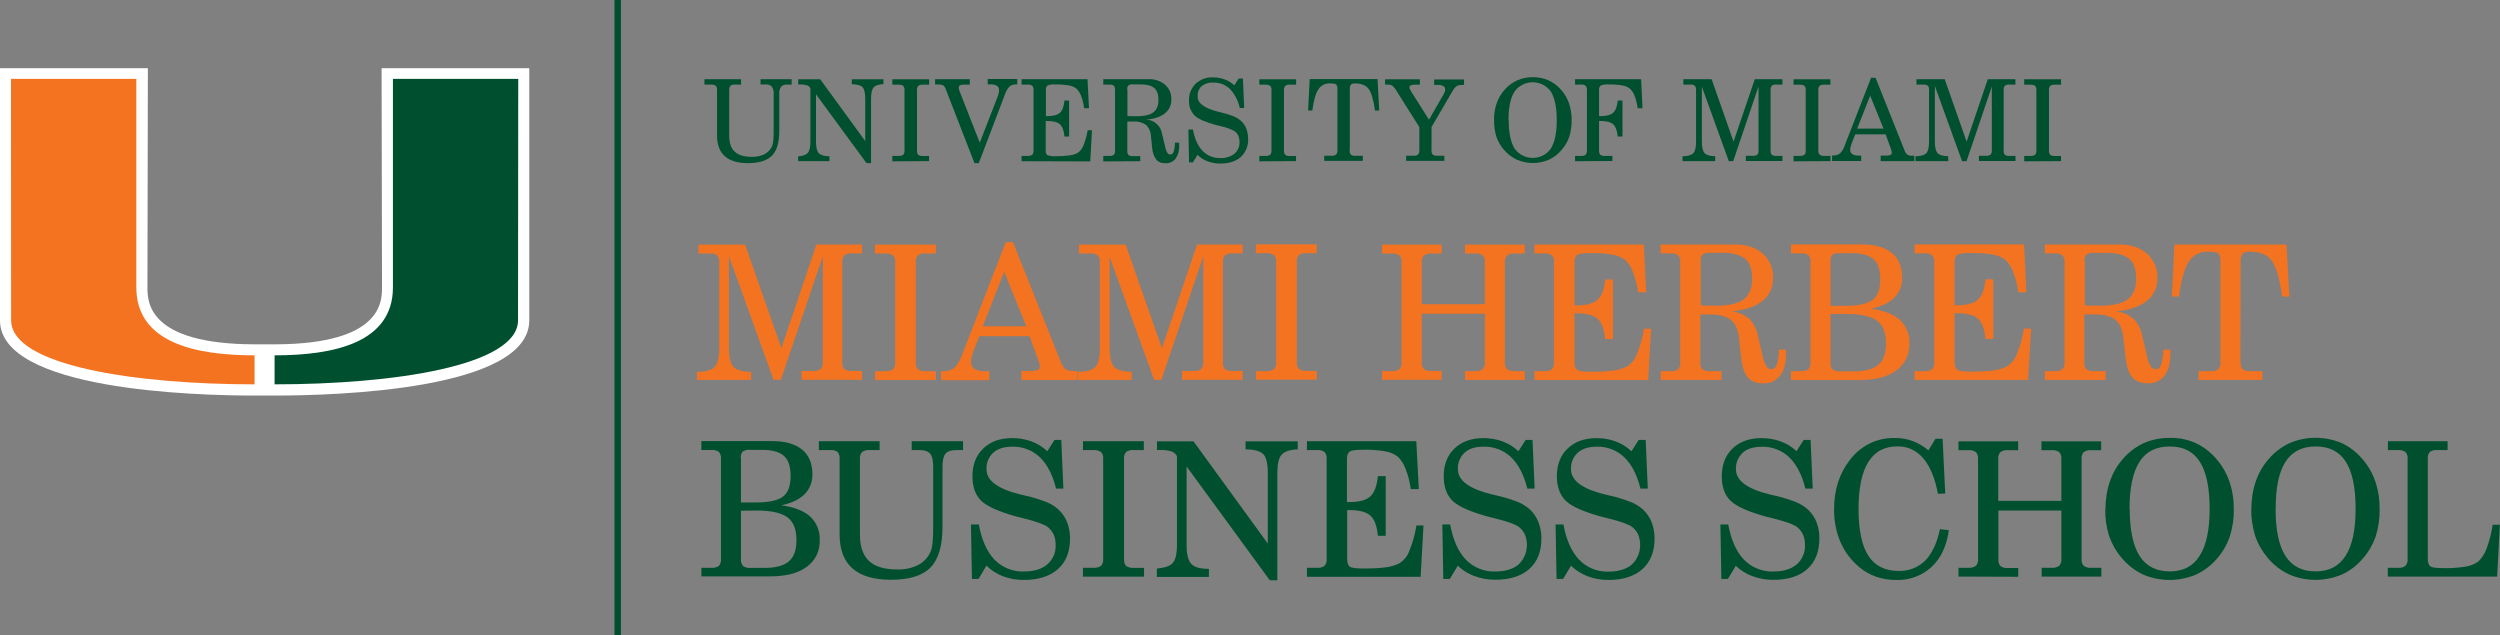 <?xml version="1.0" encoding="UTF-8"?>
<svg id="Capa_1" data-name="Capa 1" xmlns="http://www.w3.org/2000/svg" viewBox="0 0 236.18 60">
  <rect x="0" y="0" width="236.18" height="60" fill="#808080" stroke="none"/>
  <defs>
    <style>
      .cls-1 {
        fill: #fff;
      }

      .cls-2 {
        fill: #f37321;
      }

      .cls-3 {
        fill: #00502f;
      }
    </style>
  </defs>
  <path class="cls-2" d="m68.86,24.23v8.63c0,.89.15,1.49.44,1.8.29.31.85.46,1.66.47v.76h-5.12v-.76c.82,0,1.38-.16,1.67-.46.29-.3.44-.9.44-1.8v-8.08c.01-.12,0-.24-.03-.35-.03-.11-.09-.22-.16-.31-.22-.14-.48-.21-.74-.18h-1.04v-.84h4.41l3.43,9.78,3.31-9.79h4.31v.84h-.94c-.26-.03-.52.03-.74.17-.15.19-.22.43-.19.67v9.41c-.03.24.04.49.19.68.22.14.48.21.74.18h.94v.83h-5.72v-.83h1.06c.26.03.53-.03.75-.18.08-.09.13-.2.17-.32.03-.12.04-.24.03-.36v-9.97l-3.96,11.66h-.69l-4.21-11.66Z"/>
  <path class="cls-2" d="m82.67,35.89v-.83h.95c.27.03.53-.04.76-.18.08-.1.13-.2.16-.32.03-.12.04-.24.03-.36v-9.41c.01-.12,0-.24-.03-.35-.03-.11-.09-.22-.17-.31-.23-.14-.49-.21-.76-.18h-.95v-.84h5.75v.84h-.95c-.26-.03-.52.03-.74.17-.08.09-.14.2-.17.32-.03.12-.04.24-.03.36v9.41c-.01.12,0,.24.03.36s.09.23.17.32c.22.14.48.2.74.18h.95v.83h-5.74Z"/>
  <path class="cls-2" d="m95.01,22.88h.69l4.5,11.28c.09.28.25.53.46.72.23.13.49.19.75.17h.35v.85h-5.27v-.85h.67c.29.02.59-.01.87-.1.07-.03.12-.09.16-.15.04-.07.05-.14.04-.21,0-.09-.02-.18-.04-.26-.04-.12-.08-.24-.12-.36l-.81-2.21h-4.74l-.54,1.37c-.07.19-.13.39-.18.59-.04.16-.07.32-.07.48,0,.13.02.26.08.37.06.11.14.21.25.28.29.17.63.24.96.22h.44v.85h-4.57v-.85h.15c.39.03.77-.08,1.09-.3.25-.2.49-.6.74-1.19l4.14-10.69Zm1.94,7.93l-2.08-5.13-2.02,5.14h4.1Z"/>
  <path class="cls-2" d="m104.83,24.23v8.63c0,.89.14,1.49.43,1.8.29.3.84.46,1.66.47v.76h-5.12v-.76c.82,0,1.38-.16,1.67-.46s.44-.9.44-1.8v-8.08c.01-.12,0-.24-.03-.35-.03-.11-.09-.22-.17-.31-.22-.14-.48-.21-.74-.18h-1.04v-.84h4.41l3.43,9.78,3.32-9.79h4.31v.84h-.94c-.26-.03-.52.03-.74.17-.15.19-.21.43-.19.67v9.41c-.03.24.04.49.19.68.22.14.48.21.74.18h.94v.83h-5.73v-.83h1.06c.26.03.53-.03.75-.18.08-.09.13-.2.17-.32.03-.12.04-.24.03-.36v-9.97l-3.96,11.66h-.69l-4.22-11.66Z"/>
  <path class="cls-2" d="m118.65,35.89v-.83h.95c.27.03.53-.04.76-.18.08-.09.13-.2.17-.32.03-.12.04-.24.03-.36v-9.42c.01-.12,0-.24-.03-.36-.03-.12-.09-.22-.17-.32-.23-.14-.49-.21-.76-.18h-.96v-.84h5.75v.84h-.94c-.26-.03-.52.03-.74.17-.08.09-.14.2-.17.32-.03.12-.04.24-.03.36v9.41c-.01.12,0,.24.03.36.03.12.09.23.17.32.22.14.48.2.74.18h.95v.83h-5.75Z"/>
  <path class="cls-2" d="m130.56,35.89v-.83h.91c.26.03.52-.04.74-.19.08-.09.13-.2.17-.31.03-.11.05-.24.03-.35v-9.42c.01-.12,0-.24-.03-.35-.03-.11-.09-.22-.17-.31-.22-.15-.48-.21-.74-.18h-.91v-.84h5.64v.84h-.94c-.26-.03-.52.03-.74.18-.08.09-.13.2-.17.31-.03.11-.05.24-.03.35v3.95h5.96v-3.95c.01-.12,0-.24-.03-.35-.03-.11-.09-.22-.17-.31-.22-.15-.48-.21-.74-.18h-.94v-.84h5.64v.84h-.93c-.26-.03-.52.04-.74.18-.08.09-.13.2-.17.31-.03.11-.05.23-.03.35v9.41c-.01.12,0,.24.03.36.03.12.09.22.17.31.22.15.48.21.74.19h.93v.83h-5.64v-.83h.94c.26.03.52-.04.74-.19.08-.09.13-.2.17-.31.03-.12.05-.24.03-.36v-4.56h-5.96v4.56c-.02.24.05.48.2.67.21.15.48.21.74.18h.94v.83h-5.65Z"/>
  <path class="cls-2" d="m144.96,35.89v-.83h.91c.26.03.53-.03.75-.18.07-.09.13-.2.16-.32.03-.12.04-.24.03-.36v-9.42c.01-.12,0-.24-.03-.35-.03-.11-.09-.22-.16-.31-.22-.15-.49-.21-.75-.18h-.91v-.84h10.33l.23,4.52h-.76c-.09-.65-.25-1.29-.49-1.9-.15-.44-.4-.84-.74-1.17-.34-.25-.74-.42-1.17-.49-.7-.12-1.4-.17-2.11-.15-.68,0-1.1.06-1.26.17-.16.12-.25.35-.25.71v4.06h.23c.91,0,1.57-.18,1.96-.54.4-.36.63-.98.71-1.91h.74v5.63h-.74c-.08-.91-.31-1.55-.7-1.9-.38-.35-1.04-.53-1.95-.53h-.25v4.6c0,.37.09.61.26.74.17.13.63.18,1.38.18.67,0,1.34-.03,2.01-.11.43-.05.85-.17,1.25-.35.45-.26.79-.66.98-1.15.33-.79.56-1.62.69-2.46h.67l-.27,4.85h-10.76Z"/>
  <path class="cls-2" d="m156.89,35.89v-.83h.91c.26.03.53-.03.75-.18.07-.1.13-.21.16-.32.03-.12.04-.24.02-.36v-9.41c.03-.24-.04-.48-.19-.67-.22-.15-.49-.21-.75-.18h-.91v-.84h7.06c1.07,0,1.93.29,2.59.86.32.28.57.63.74,1.03s.25.82.23,1.25c.02.41-.06.83-.23,1.21-.17.38-.43.71-.75.97-.65.53-1.63.87-2.94,1,.61.05,1.19.29,1.66.69.43.44.72.99.83,1.6l.47,2c.06.31.17.62.33.89.05.08.12.15.2.2.08.05.17.08.27.08.25,0,.41-.15.52-.45.14-.45.21-.93.2-1.4h.67v.4c0,.89-.19,1.58-.56,2.06-.19.24-.43.43-.7.56-.28.13-.58.18-.88.17-.65,0-1.14-.19-1.47-.56-.33-.37-.53-1.02-.64-1.94l-.19-1.77c-.09-.8-.34-1.38-.76-1.72s-1.08-.52-1.99-.52h-.91v4.49c-.03.24.04.49.18.68.22.14.48.21.74.18h1.09v.83h-5.78Zm3.78-11.2v4.16l.86.03h.61c1.2,0,2.06-.2,2.59-.6.53-.4.8-1.05.8-1.94s-.22-1.51-.65-1.88-1.16-.58-2.15-.58h-1.16c-.25-.03-.5.03-.71.15-.08.09-.13.19-.17.3-.03.11-.04.23-.02.34h0Z"/>
  <path class="cls-2" d="m169.19,35.89v-.83h.91c.26.03.53-.03.75-.18.07-.1.13-.2.16-.32.03-.12.04-.24.03-.36v-9.42c.03-.24-.03-.48-.18-.67-.22-.14-.49-.21-.75-.18h-.91v-.84h6.68c1.24,0,2.19.27,2.84.8.65.53.97,1.31.98,2.33.01.35-.05.7-.17,1.02-.13.33-.32.62-.56.87-.49.49-1.23.85-2.21,1.06,1.21.16,2.12.51,2.72,1.05.3.28.54.63.7,1.02.16.39.23.8.2,1.22.02.49-.08.98-.29,1.43-.22.44-.54.82-.94,1.11-.82.6-1.97.9-3.45.9h-6.5Zm3.74-11.2v4.2h1.42c1.23,0,2.08-.19,2.56-.56.49-.38.72-1.02.72-1.94s-.2-1.52-.63-1.9c-.43-.38-1.11-.57-2.08-.57h-1.12c-.24-.03-.49.03-.7.15-.07.08-.12.18-.15.29-.03.11-.04.22-.02.33h0Zm0,4.97v4.57c-.01.12,0,.24.03.36.03.12.09.22.17.32.23.14.5.19.77.17h1.26c1.06,0,1.83-.21,2.31-.63.48-.42.71-1.1.7-2.04,0-.98-.28-1.69-.85-2.11-.56-.42-1.5-.63-2.81-.64h-1.59Z"/>
  <path class="cls-2" d="m180.88,35.89v-.83h.91c.26.03.53-.03.75-.18.15-.19.22-.44.19-.68v-9.42c.01-.12,0-.24-.03-.35-.03-.11-.09-.22-.16-.32-.22-.15-.49-.21-.75-.18h-.91v-.84h10.34l.22,4.52h-.76c-.09-.65-.25-1.29-.49-1.9-.16-.44-.41-.85-.75-1.17-.35-.26-.75-.42-1.17-.49-.7-.12-1.4-.17-2.11-.15-.68,0-1.1.06-1.26.17-.16.12-.25.35-.25.71v4.06h.25c.92,0,1.57-.18,1.96-.54.4-.36.63-.98.71-1.91h.74v5.63h-.74c-.08-.91-.31-1.55-.7-1.9-.39-.35-1.04-.53-1.97-.53h-.25v4.6c0,.37.09.61.26.74.18.13.63.18,1.38.18.67,0,1.34-.03,2-.11.43-.05.85-.17,1.25-.35.44-.26.78-.67.97-1.15.33-.79.57-1.62.7-2.46h.67l-.28,4.85h-10.74Z"/>
  <path class="cls-2" d="m193.18,35.89v-.83h.91c.26.03.53-.03.75-.18.08-.09.13-.2.17-.32.03-.12.05-.24.03-.36v-9.42c.01-.12,0-.24-.03-.35-.03-.11-.09-.22-.17-.31-.22-.15-.49-.21-.75-.18h-.91v-.84h7.06c1.07,0,1.93.29,2.59.86.32.28.58.63.75,1.03.17.39.25.82.23,1.25.02.41-.06.83-.23,1.21-.17.38-.43.71-.75.97-.65.53-1.63.87-2.94,1,.61.05,1.19.29,1.66.69.43.44.72.99.83,1.6l.47,2c.06.31.17.61.33.89.05.08.12.15.2.2.08.05.17.08.27.08.25,0,.4-.15.52-.45.14-.45.21-.93.2-1.4h.67v.4c0,.89-.18,1.58-.55,2.06-.19.24-.43.43-.7.55-.28.13-.58.18-.88.17-.65,0-1.14-.19-1.47-.56-.33-.37-.54-1.02-.64-1.94l-.2-1.77c-.08-.8-.33-1.37-.75-1.72-.42-.35-1.08-.52-1.99-.52h-.95v4.5c-.03.24.04.49.19.68.22.14.48.21.74.18h1.09v.83h-5.75Zm3.77-11.2v4.16l.86.03h.61c1.2,0,2.06-.2,2.59-.6.53-.4.8-1.05.8-1.94s-.22-1.51-.65-1.88c-.43-.38-1.15-.57-2.16-.57h-1.17c-.25-.03-.5.03-.72.15-.07.09-.13.19-.16.3-.03.11-.04.23-.02.34h.01Z"/>
  <path class="cls-2" d="m211.68,34.2c-.03.24.04.49.18.68.22.14.48.21.74.18h1.13v.83h-6.03v-.83h1.13c.26.03.52-.03.74-.18.08-.09.13-.2.17-.32.03-.12.05-.24.03-.36v-9.48c.03-.26-.03-.53-.17-.76-.11-.12-.44-.18-1-.18-.36-.02-.71.06-1.03.22-.32.16-.59.41-.78.71-.41.62-.73,1.72-.94,3.31h-.67l.24-4.92h10.59l.27,4.92h-.67c-.25-1.7-.58-2.83-1-3.4-.42-.57-1.12-.85-2.1-.84-.12-.01-.23,0-.35.03-.11.03-.22.09-.31.16-.14.23-.19.49-.17.75l-.02,9.49Z"/>
  <path class="cls-3" d="m66.26,54.47v-.83h.91c.26.03.53-.03.75-.18.15-.19.22-.44.19-.68v-9.42c.01-.12,0-.24-.03-.35-.03-.11-.09-.22-.16-.32-.22-.14-.49-.21-.75-.18h-.91v-.84h6.67c1.24,0,2.19.27,2.84.8.65.53.98,1.31.98,2.32.01.35-.05.7-.17,1.02-.13.33-.32.62-.56.87-.49.49-1.23.85-2.21,1.06,1.21.16,2.12.51,2.72,1.05.3.28.54.63.7,1.01.16.39.23.8.21,1.22.02.49-.08.98-.29,1.42-.21.44-.54.82-.93,1.11-.82.6-1.97.9-3.46.9h-6.49Zm3.74-11.2v4.2h1.41c1.23,0,2.08-.19,2.56-.56.49-.38.72-1.02.72-1.94s-.21-1.52-.63-1.9c-.42-.38-1.11-.57-2.08-.57h-1.11c-.24-.03-.49.03-.7.15-.07.09-.13.19-.16.29-.03.11-.04.22-.02.33h0Zm0,4.97v4.56c-.02.12,0,.24.03.36.03.12.09.22.17.32.23.14.5.2.77.17h1.26c1.06,0,1.83-.21,2.31-.63.48-.42.71-1.1.7-2.03,0-.98-.28-1.69-.84-2.11-.56-.42-1.5-.64-2.81-.65l-1.58.02Z"/>
  <path class="cls-3" d="m77.38,41.68h5.72v.84h-.92c-.26-.03-.52.04-.74.18-.08.09-.13.2-.17.31-.03.11-.05.24-.03.35v7.16c0,1.12.29,1.95.86,2.48.57.53,1.46.8,2.67.8.68.02,1.35-.12,1.96-.42.52-.26.93-.7,1.17-1.23.11-.27.17-.55.2-.84.05-.54.07-1.08.06-1.62v-5.58c0-.61-.09-1.03-.29-1.25-.19-.22-.51-.34-.98-.34h-.76v-.84h4.85v.84h-.66c-.48,0-.81.12-1,.34-.19.23-.28.65-.28,1.25v5.65c0,1.81-.38,3.09-1.14,3.86-.76.77-2.01,1.16-3.76,1.15-1.59,0-2.8-.36-3.61-1.07-.81-.72-1.21-1.78-1.21-3.2v-7.13c.01-.12,0-.24-.03-.36-.03-.12-.09-.22-.16-.32-.22-.14-.48-.2-.74-.17h-1.03v-.84Z"/>
  <path class="cls-3" d="m93.18,53.46l-.74,1.23h-.62l-.09-5.14h.74c.27,1.46.76,2.56,1.47,3.31.36.37.79.67,1.28.86.48.2,1,.29,1.51.27.94,0,1.68-.22,2.21-.67.26-.23.47-.52.61-.84.14-.32.2-.67.18-1.02,0-.34-.06-.68-.2-.98-.13-.28-.33-.52-.57-.71-.33-.23-1.03-.49-2.1-.76-.34-.09-.6-.16-.8-.2-1.68-.46-2.8-.96-3.36-1.5-.56-.54-.83-1.32-.83-2.32,0-1.09.34-1.97,1.02-2.62.68-.66,1.59-.98,2.75-.98.62,0,1.23.1,1.8.31.56.21,1.07.52,1.5.93l.68-1.07h.64l.2,4.6h-.69c-.33-1.31-.84-2.3-1.54-2.97-.7-.66-1.63-1.02-2.6-.99-.77,0-1.37.19-1.79.56-.22.2-.39.45-.5.72-.11.27-.16.57-.14.87,0,1.05,1.06,1.84,3.19,2.36.2.05.36.08.47.11.72.16,1.42.38,2.1.65.38.17.74.4,1.05.68.35.33.62.73.8,1.18.19.49.28,1.02.28,1.54,0,1.24-.38,2.21-1.14,2.89-.76.68-1.84,1.03-3.24,1.03-.67,0-1.33-.11-1.96-.35-.58-.22-1.11-.56-1.55-.99h0Z"/>
  <path class="cls-3" d="m102.31,54.47v-.83h.95c.27.03.53-.04.76-.18.08-.09.13-.2.17-.32.03-.12.04-.24.03-.36v-9.42c.01-.12,0-.24-.03-.35-.03-.11-.09-.22-.17-.31-.23-.14-.49-.21-.76-.18h-.95v-.84h5.75v.84h-.93c-.26-.03-.52.03-.74.17-.08.09-.13.2-.17.32-.03.12-.04.24-.03.36v9.42c-.01.12,0,.24.03.36.03.12.09.22.17.32.22.14.48.2.74.18h.95v.83h-5.76Z"/>
  <path class="cls-3" d="m109.29,54.47v-.76c.74-.06,1.24-.23,1.5-.52.26-.29.4-.87.4-1.74v-8.36c-.11-.21-.3-.37-.52-.45-.35-.1-.71-.14-1.07-.13h-.3v-.82h3.45l7.02,9.66v-6.63c0-.92-.14-1.53-.43-1.82-.29-.29-.84-.44-1.67-.45v-.76h4.93v.76c-.74.03-1.26.2-1.53.51-.27.31-.4.89-.4,1.77v10.09h-.71l-7.86-10.75v7.4c0,.9.15,1.5.45,1.81.3.31.85.46,1.66.46v.76h-4.92Z"/>
  <path class="cls-3" d="m123.47,54.47v-.83h.91c.26.03.53-.03.75-.18.08-.09.13-.2.17-.32.03-.12.05-.24.03-.36v-9.42c.01-.12,0-.24-.03-.35-.03-.11-.09-.22-.17-.31-.22-.15-.49-.21-.75-.18h-.91v-.84h10.33l.24,4.52h-.76c-.09-.65-.25-1.29-.49-1.9-.16-.44-.41-.85-.75-1.17-.35-.26-.75-.42-1.17-.49-.7-.12-1.41-.17-2.11-.15-.68,0-1.1.06-1.26.17-.16.12-.25.35-.25.71v4.06h.25c.92,0,1.57-.18,1.96-.54.39-.36.62-1,.71-1.91h.74v5.64h-.74c-.08-.92-.32-1.55-.7-1.9-.38-.35-1.04-.53-1.96-.53h-.24v4.6c0,.37.08.61.24.74.17.12.63.18,1.38.18.67,0,1.34-.03,2-.11.43-.05.85-.17,1.25-.35.45-.26.79-.66.98-1.15.33-.79.56-1.62.69-2.46h.67l-.27,4.85h-10.74Z"/>
  <path class="cls-3" d="m137.71,53.46l-.74,1.23h-.62l-.09-5.14h.74c.27,1.46.76,2.56,1.47,3.31.36.37.79.67,1.28.86.48.2,1,.29,1.51.27.94,0,1.68-.22,2.21-.67.37-.36.63-.82.73-1.33.1-.51.05-1.04-.15-1.51-.13-.28-.33-.52-.57-.71-.32-.23-1.03-.49-2.1-.76-.34-.09-.6-.16-.8-.2-1.68-.46-2.8-.96-3.36-1.5-.55-.54-.83-1.32-.83-2.32,0-1.09.34-1.97,1.02-2.62.68-.66,1.6-.98,2.75-.98.61,0,1.22.1,1.79.31.56.21,1.07.52,1.5.93l.68-1.07h.65l.2,4.6h-.69c-.33-1.31-.84-2.3-1.54-2.97-.7-.66-1.63-1.02-2.59-.99-.78,0-1.38.18-1.79.56-.22.2-.39.45-.5.72-.11.27-.16.57-.14.86,0,1.05,1.06,1.84,3.19,2.36.2.05.36.08.47.11.72.16,1.42.38,2.1.65.38.17.74.4,1.05.68.35.33.62.73.8,1.18.19.49.28,1.02.28,1.54,0,1.24-.38,2.21-1.14,2.89-.76.68-1.84,1.02-3.23,1.02-.67,0-1.33-.11-1.96-.35-.59-.21-1.13-.55-1.58-.98Z"/>
  <path class="cls-3" d="m148.41,53.46l-.74,1.23h-.62l-.09-5.14h.74c.27,1.46.76,2.56,1.47,3.31.36.38.79.67,1.27.87.48.2,1,.29,1.52.27.94,0,1.68-.22,2.21-.67.37-.36.63-.82.73-1.33.1-.51.05-1.04-.15-1.52-.13-.28-.33-.52-.57-.71-.33-.23-1.03-.49-2.1-.76l-.8-.2c-1.68-.46-2.8-.96-3.36-1.5-.55-.54-.84-1.32-.84-2.32,0-1.09.34-1.97,1.02-2.62.68-.65,1.59-.98,2.74-.98.61,0,1.22.1,1.79.31.56.21,1.07.52,1.5.93l.68-1.07h.66l.2,4.6h-.69c-.33-1.31-.84-2.3-1.54-2.97-.7-.66-1.63-1.02-2.59-.99-.77,0-1.37.19-1.79.56-.22.2-.39.45-.5.72-.11.27-.16.57-.14.87,0,1.05,1.07,1.84,3.2,2.36.2.05.35.08.46.11.72.16,1.42.38,2.1.65.38.17.74.4,1.05.68.35.33.62.73.8,1.18.19.49.28,1.02.28,1.54,0,1.24-.38,2.21-1.14,2.89-.76.68-1.84,1.03-3.23,1.03-.67,0-1.33-.11-1.96-.35-.58-.22-1.11-.56-1.56-.99h0Z"/>
  <path class="cls-3" d="m163.98,53.46l-.74,1.23h-.62l-.09-5.14h.74c.27,1.46.76,2.56,1.47,3.31.36.37.79.67,1.28.86.48.2,1,.29,1.51.27.94,0,1.68-.22,2.21-.67.26-.23.47-.52.6-.84.14-.32.2-.67.18-1.02,0-.34-.06-.68-.2-.98-.13-.28-.33-.52-.57-.71-.33-.23-1.03-.49-2.1-.76l-.8-.2c-1.68-.46-2.8-.96-3.36-1.5-.56-.54-.83-1.31-.83-2.32,0-1.09.34-1.97,1.02-2.62.68-.66,1.6-.98,2.75-.98.61,0,1.22.1,1.79.31.56.2,1.07.52,1.5.92l.68-1.06h.65l.2,4.6h-.69c-.33-1.31-.84-2.3-1.54-2.97-.35-.33-.75-.58-1.2-.75-.44-.17-.92-.25-1.39-.23-.78,0-1.38.18-1.79.56-.22.2-.39.45-.5.72-.11.27-.16.57-.14.86,0,1.05,1.06,1.84,3.19,2.36.2.05.35.08.47.11.72.16,1.42.38,2.1.65.38.17.74.4,1.05.68.35.33.62.73.8,1.18.19.49.28,1.01.27,1.54,0,1.24-.38,2.21-1.14,2.89-.76.69-1.84,1.02-3.23,1.02-.67,0-1.33-.11-1.96-.35-.59-.21-1.12-.55-1.57-.98h0Z"/>
  <path class="cls-3" d="m183.27,49.99l.84.1c-.2,1.48-.74,2.63-1.62,3.46-.91.84-2.12,1.29-3.37,1.24-.63,0-1.26-.09-1.87-.3-.57-.2-1.11-.5-1.57-.89-.78-.64-1.4-1.46-1.81-2.39-.42-1-.62-2.07-.6-3.16,0-.85.12-1.7.38-2.5.25-.77.63-1.49,1.13-2.12.49-.65,1.13-1.18,1.87-1.54.74-.36,1.55-.53,2.36-.51,1.16-.02,2.29.4,3.17,1.17l.67-1.1h.67l.25,5.17-.69.03c-.27-1.45-.72-2.56-1.37-3.33-.3-.36-.67-.66-1.09-.86-.42-.2-.89-.3-1.36-.29-1.23,0-2.15.49-2.76,1.48-.61.98-.92,2.46-.92,4.43s.31,3.48.93,4.43c.62.95,1.58,1.43,2.87,1.43.47.01.93-.07,1.36-.24.43-.17.83-.43,1.16-.76.65-.69,1.11-1.68,1.37-2.96Z"/>
  <path class="cls-3" d="m185.02,54.47v-.83h.91c.26.03.52-.04.74-.19.08-.09.13-.2.17-.31s.05-.24.03-.35v-9.42c.01-.12,0-.24-.03-.35-.03-.11-.09-.22-.17-.31-.22-.15-.48-.21-.74-.18h-.91v-.84h5.64v.84h-.94c-.26-.03-.52.03-.74.18-.08.09-.13.2-.17.31-.03.11-.05.24-.03.35v3.95h5.96v-3.95c.01-.12,0-.24-.03-.35-.03-.11-.09-.22-.17-.31-.22-.15-.48-.21-.74-.18h-.94v-.84h5.64v.84h-.91c-.26-.03-.52.04-.74.18-.08.09-.13.2-.17.31-.03.11-.04.23-.03.35v9.42c-.01.12,0,.24.03.35s.09.22.17.31c.21.15.48.22.74.19h.93v.83h-5.64v-.83h.92c.26.03.52-.04.74-.19.08-.09.13-.2.17-.31s.04-.24.03-.35v-4.56h-5.95v4.58c-.02.24.05.48.2.67.21.15.48.21.74.18h.94v.83l-5.65-.02Z"/>
  <path class="cls-3" d="m198.91,48.08c0-.89.13-1.77.42-2.61.27-.79.69-1.51,1.24-2.13.54-.63,1.21-1.13,1.96-1.48.77-.34,1.61-.5,2.45-.49.83-.02,1.65.14,2.41.47.75.34,1.42.85,1.96,1.48.55.62.98,1.35,1.26,2.14.29.85.43,1.74.42,2.63.02.88-.11,1.75-.37,2.58-.26.76-.65,1.45-1.18,2.06-.55.66-1.23,1.18-2.01,1.55-.79.33-1.64.51-2.5.51s-1.71-.17-2.5-.51c-.77-.36-1.46-.89-2.01-1.55-.53-.61-.93-1.31-1.2-2.07-.26-.83-.39-1.69-.37-2.56h0Zm2.29,0c0,1.99.31,3.47.93,4.44.62.97,1.57,1.46,2.85,1.46s2.21-.49,2.83-1.48c.63-.98.94-2.46.94-4.43s-.31-3.49-.93-4.45c-.62-.97-1.57-1.45-2.85-1.44-1.28,0-2.23.48-2.85,1.45-.62.97-.94,2.45-.94,4.45Z"/>
  <path class="cls-3" d="m212.69,48.08c0-.89.13-1.77.42-2.61.27-.79.69-1.51,1.24-2.13.54-.63,1.21-1.13,1.96-1.48.77-.33,1.6-.5,2.43-.5.84,0,1.66.16,2.44.48.75.34,1.42.85,1.96,1.48.55.62.98,1.35,1.25,2.14.29.85.43,1.74.42,2.63.01.88-.11,1.75-.37,2.58-.26.75-.66,1.45-1.18,2.05-.55.66-1.23,1.19-2,1.55-.79.33-1.64.51-2.5.51s-1.71-.17-2.5-.51c-.77-.36-1.46-.89-2.01-1.55-.52-.61-.93-1.31-1.19-2.07-.26-.83-.39-1.69-.38-2.56Zm2.29,0c0,1.99.31,3.47.93,4.44.62.97,1.57,1.46,2.85,1.46s2.21-.49,2.84-1.48c.63-.98.94-2.46.94-4.43,0-2-.31-3.49-.93-4.45-.62-.97-1.57-1.45-2.85-1.44-1.28,0-2.22.48-2.85,1.45-.62.97-.93,2.45-.92,4.45h-.01Z"/>
  <path class="cls-3" d="m225.58,54.47v-.83h.92c.26.03.53-.03.75-.18.08-.09.13-.2.17-.32s.04-.24.03-.36v-9.42c.01-.12,0-.24-.03-.35-.03-.11-.09-.22-.17-.31-.22-.15-.49-.21-.75-.18h-.91v-.84h5.64v.84h-.94c-.26-.03-.52.03-.74.17-.15.19-.22.43-.19.67v9.42c0,.36.08.6.24.72.16.12.58.17,1.26.17.71.02,1.42-.04,2.13-.15.42-.07.82-.24,1.16-.49.35-.35.62-.78.78-1.25.26-.72.45-1.46.56-2.21h.68l-.26,4.9h-10.34Z"/>
  <path class="cls-3" d="m66.55,7.48h3.46v.51h-.56c-.16-.02-.31.02-.44.11-.09.11-.13.26-.12.4v4.33c0,.68.17,1.18.52,1.5.35.32.88.49,1.61.49.41.01.82-.07,1.2-.25.31-.16.56-.42.71-.74.07-.16.11-.33.12-.51.03-.33.04-.66.04-.98v-3.4c.03-.26-.03-.53-.17-.76-.08-.07-.17-.13-.28-.17-.1-.03-.21-.05-.32-.03h-.47v-.5h2.94v.51h-.4c-.11-.01-.22,0-.32.03-.1.03-.2.09-.28.17-.14.23-.2.49-.17.75v3.43c0,1.09-.23,1.87-.69,2.34-.46.46-1.22.7-2.27.7-.97,0-1.69-.21-2.18-.65-.49-.43-.74-1.08-.74-1.94v-4.32c0-.07,0-.14-.02-.21-.02-.07-.05-.13-.1-.19-.13-.09-.29-.12-.45-.11h-.62v-.51Z"/>
  <path class="cls-3" d="m75.4,15.22v-.45c.45-.03.75-.14.91-.32.16-.18.25-.53.25-1.05v-5.07c-.07-.13-.18-.22-.32-.27-.21-.06-.43-.09-.65-.08h-.18v-.49h2.08l4.25,5.84v-4c0-.56-.09-.93-.26-1.1-.17-.18-.51-.26-1.01-.27v-.47h2.99v.46c-.45.02-.76.12-.92.3-.16.18-.25.54-.25,1.07v6.09h-.43l-4.77-6.5v4.48c0,.55.09.91.27,1.09.18.18.51.28,1,.28v.46h-2.97Z"/>
  <path class="cls-3" d="m84.3,15.22v-.49h.57c.16.02.32-.02.46-.11.09-.11.14-.26.12-.4v-5.71c0-.07,0-.14-.02-.21-.02-.07-.06-.13-.1-.19-.14-.09-.3-.12-.46-.11h-.57v-.51h3.48v.51h-.58c-.16-.02-.32.02-.45.11-.05.06-.08.12-.1.19-.02.07-.03.14-.02.21v5.71c0,.07,0,.15.02.22.02.07.05.14.1.19.13.09.29.12.45.11h.57v.48l-3.47.02Z"/>
  <path class="cls-3" d="m92.48,15.41h-.42l-2.7-6.95c-.04-.15-.13-.29-.25-.4-.17-.06-.34-.09-.52-.08h-.25v-.5h3.28v.51h-.4c-.17-.01-.34,0-.51.06-.04.02-.08.05-.1.09-.02.04-.03.09-.03.13,0,.06,0,.12.02.17.02.07.04.14.06.2l1.9,4.84,1.68-4.33c.04-.11.08-.22.11-.34.02-.09.03-.18.03-.27,0-.08,0-.16-.04-.24-.03-.08-.08-.14-.15-.19-.18-.1-.38-.15-.58-.14h-.3v-.51h2.79v.51h-.07c-.23-.01-.45.05-.64.18-.2.21-.35.46-.44.74l-2.48,6.51Z"/>
  <path class="cls-3" d="m96.51,15.22v-.49h.56c.16.02.32-.02.45-.11.09-.11.13-.26.12-.4v-5.72c.01-.14-.03-.29-.12-.4-.13-.09-.3-.13-.45-.11h-.56v-.51h6.23l.14,2.74h-.46c-.05-.39-.14-.78-.28-1.15-.1-.26-.25-.5-.45-.7-.21-.16-.45-.26-.71-.3-.42-.07-.85-.1-1.27-.09-.26-.03-.52,0-.76.1-.06.05-.1.12-.12.2-.02.07-.03.15-.02.23v2.46h.15c.55,0,.95-.11,1.18-.32.23-.22.37-.6.42-1.15h.44v3.4h-.44c-.05-.56-.19-.94-.42-1.15-.23-.21-.63-.32-1.2-.32h-.15v2.78c-.01.08,0,.16.02.24.03.08.07.15.13.2.27.1.55.13.83.11.41,0,.81-.02,1.21-.07.26-.03.51-.09.75-.2.27-.15.48-.4.6-.69.2-.48.34-.98.42-1.49h.41l-.16,2.94-6.49-.02Z"/>
  <path class="cls-3" d="m104.23,15.22v-.49h.55c.16.02.32-.02.45-.11.09-.11.13-.26.11-.4v-5.72c.02-.14-.03-.29-.11-.4-.13-.09-.29-.12-.45-.11h-.55v-.51h4.27c.57-.03,1.12.16,1.56.52.2.17.35.38.46.62.1.24.15.5.14.76.01.25-.04.5-.14.73-.1.23-.26.43-.46.59-.4.33-.98.53-1.77.6.37.02.73.16,1,.42.28.25.45.6.5.97l.29,1.2c.03.19.1.37.2.54.03.05.07.09.12.12.05.03.11.04.16.05.14,0,.25-.09.32-.27.08-.28.12-.56.12-.85h.4v.25c.03.44-.09.88-.33,1.25-.11.14-.26.26-.43.34-.17.08-.35.11-.53.1-.16.01-.33-.01-.48-.07-.15-.06-.29-.15-.4-.27-.24-.35-.37-.75-.39-1.17l-.11-1.07c-.01-.39-.18-.77-.46-1.04-.35-.24-.77-.35-1.2-.32h-.57v2.75c-.02.15.02.29.11.41.13.09.29.13.44.11h.67v.48l-3.49.02Zm2.28-6.78v2.52l.52.02h.36c.72,0,1.24-.12,1.56-.36.32-.24.49-.63.49-1.17,0-.54-.13-.91-.4-1.14-.27-.23-.7-.34-1.31-.34h-.69c-.15-.02-.3.01-.43.09-.05.05-.08.11-.1.18-.02.07-.03.14-.02.21h0Z"/>
  <path class="cls-3" d="m113.15,14.6l-.45.74h-.37l-.06-3.1h.43c.16.88.46,1.55.9,2,.22.23.48.41.77.53.29.12.61.17.92.16.48.03.95-.12,1.34-.41.16-.14.28-.31.36-.5.08-.19.12-.4.11-.61,0-.21-.04-.41-.12-.6-.08-.17-.2-.31-.35-.42-.4-.22-.83-.37-1.27-.46l-.49-.12c-1.02-.28-1.69-.58-2.03-.91-.17-.19-.31-.41-.4-.65-.09-.24-.12-.5-.11-.75-.01-.29.03-.59.14-.86.11-.27.27-.52.48-.73.22-.2.49-.36.77-.47.28-.1.59-.15.89-.13.37,0,.74.06,1.09.19.34.13.64.32.91.56l.41-.64h.4l.12,2.78h-.42c-.14-.68-.46-1.3-.93-1.8-.21-.2-.46-.35-.73-.46-.27-.1-.56-.15-.85-.14-.39-.03-.77.09-1.08.33-.14.12-.24.28-.31.45-.07.17-.09.35-.08.54,0,.63.64,1.11,1.93,1.43.12.03.22.05.28.07.43.1.86.23,1.27.4.23.1.44.24.63.41.21.2.38.44.49.72.11.3.17.61.17.93.02.33-.03.65-.15.95-.12.3-.3.58-.54.8-.46.41-1.11.62-1.96.62-.4,0-.8-.07-1.18-.21-.36-.13-.68-.34-.95-.61h0Z"/>
  <path class="cls-3" d="m118.97,15.22v-.49h.57c.16.02.32-.02.46-.11.09-.11.13-.26.12-.4v-5.71c.01-.14-.03-.29-.12-.4-.14-.09-.3-.12-.46-.11h-.57v-.51h3.48v.51h-.58c-.16-.02-.32.02-.45.11-.05.06-.08.12-.1.19-.02.07-.03.14-.02.21v5.71c0,.07,0,.15.02.22.02.07.05.14.1.19.13.09.29.12.45.11h.57v.48l-3.47.02Z"/>
  <path class="cls-3" d="m127.5,14.2c0,.07,0,.15.02.22.02.07.05.14.1.19.13.09.29.13.44.11h.69v.48h-3.65v-.49h.68c.16.02.32-.02.45-.11.05-.06.08-.12.1-.19.02-.07.03-.14.02-.22v-5.74c.02-.16-.02-.32-.1-.46-.07-.07-.27-.11-.6-.11-.22-.01-.43.03-.63.13-.19.1-.36.25-.47.43-.25.37-.44,1.04-.57,2h-.4l.15-2.97h6.41l.16,2.97h-.4c-.15-1.03-.35-1.72-.61-2.05-.26-.33-.68-.51-1.27-.51-.07,0-.14,0-.21.02-.07.02-.13.05-.19.1-.08.14-.12.3-.1.45v5.74Z"/>
  <path class="cls-3" d="m135.23,14.2c-.01.14.03.29.12.4.13.09.28.13.44.11h.66v.49h-3.61v-.49h.68c.16.02.32-.02.45-.11.09-.11.13-.26.12-.4v-2.19l-2.17-3.44c-.1-.19-.24-.36-.41-.49-.14-.07-.3-.1-.46-.09h-.2v-.5h3.29v.51h-.44c-.14,0-.29.01-.42.06-.04.01-.07.04-.09.07-.02.03-.04.07-.04.11,0,.04,0,.09.02.13.04.08.08.17.13.25l1.7,2.69,1.4-2.44c.04-.07.08-.14.1-.21.02-.07.03-.13.03-.2,0-.07-.01-.13-.04-.19-.03-.06-.08-.11-.14-.14-.17-.09-.36-.13-.56-.11h-.3v-.51h2.82v.51h-.2c-.17,0-.34.03-.49.11-.17.13-.3.29-.4.48l-1.98,3.39v2.24Z"/>
  <path class="cls-3" d="m141.14,11.35c0-.54.07-1.07.25-1.58.16-.48.42-.91.75-1.29.33-.38.74-.69,1.2-.89.46-.2.96-.3,1.46-.3.51,0,1.01.09,1.47.29.46.21.87.51,1.2.89.34.38.59.82.76,1.29.17.52.25,1.06.25,1.6,0,.53-.07,1.06-.23,1.56-.15.45-.4.87-.71,1.23-.33.4-.74.72-1.21.94-.48.2-.99.31-1.51.31s-1.03-.1-1.51-.31c-.47-.22-.89-.54-1.23-.94-.32-.37-.56-.79-.72-1.25-.15-.5-.22-1.03-.21-1.55h0Zm1.39,0c0,1.2.19,2.1.56,2.69.2.27.45.5.75.65.3.15.63.23.96.23s.67-.08.96-.23c.3-.15.56-.38.75-.65.37-.6.56-1.49.56-2.69s-.19-2.09-.56-2.71c-.2-.27-.46-.49-.75-.64-.3-.15-.63-.23-.96-.23s-.66.08-.96.23c-.3.15-.56.37-.75.64-.39.6-.58,1.5-.58,2.71h.01Z"/>
  <path class="cls-3" d="m148.8,15.22v-.49h.55c.16.02.32-.02.45-.11.09-.11.13-.26.12-.4v-5.72c.01-.14-.03-.29-.12-.4-.13-.09-.29-.13-.45-.11h-.55v-.51h6.24l.13,2.74h-.46c-.05-.39-.14-.78-.28-1.15-.1-.27-.25-.51-.46-.7-.21-.16-.45-.26-.71-.3-.42-.07-.85-.1-1.28-.09-.26-.03-.52,0-.76.1-.06.05-.1.12-.13.2-.03.07-.03.15-.02.23v2.46h.15c.55,0,.94-.11,1.18-.32.24-.22.38-.6.43-1.15h.45v3.4h-.45c-.05-.56-.2-.94-.42-1.15-.23-.21-.63-.32-1.19-.32h-.15v2.78c-.02.15.02.29.11.41.13.09.28.13.44.11h.71v.48l-3.55.02Z"/>
  <path class="cls-3" d="m160.78,8.16v5.22c0,.54.09.9.26,1.09.18.18.51.28,1,.29v.46h-3.09v-.46c.49,0,.83-.1,1.01-.28.18-.18.27-.54.27-1.09v-4.89c.01-.14-.03-.29-.12-.4-.13-.09-.29-.13-.45-.11h-.63v-.51h2.67l2.07,5.9,2.01-5.9h2.61v.51h-.57c-.16-.02-.31.02-.44.11-.09.11-.13.26-.11.4v5.71c-.02.15.02.29.11.41.13.09.29.12.44.11h.57v.48h-3.46v-.49h.64c.16.02.32-.02.45-.11.09-.12.13-.27.11-.41v-6.03l-2.39,7.05h-.42l-2.55-7.05Z"/>
  <path class="cls-3" d="m169.44,15.22v-.49h.57c.16.02.32-.02.46-.11.05-.06.08-.12.1-.19.02-.07.03-.14.02-.21v-5.71c0-.07,0-.14-.02-.21-.02-.07-.05-.13-.1-.19-.14-.09-.3-.12-.46-.11h-.57v-.51h3.48v.51h-.57c-.16-.02-.32.02-.45.11-.05.06-.08.12-.1.19-.02.07-.03.14-.02.21v5.71c-.01.14.03.29.13.4.13.09.29.12.45.11h.57v.49l-3.49.02Z"/>
  <path class="cls-3" d="m176.77,7.35h.42l2.72,6.82c.05.17.15.32.28.44.14.08.3.12.45.1h.21v.51h-3.18v-.52h.4c.18.01.35,0,.52-.06.04-.02.08-.05.1-.09.02-.04.03-.09.03-.13,0-.05-.01-.11-.02-.16-.02-.06-.04-.14-.07-.22l-.49-1.35h-2.87l-.33.83c-.04.12-.08.23-.11.35-.02.1-.04.19-.04.29,0,.08.01.16.05.23.04.07.09.13.15.17.18.1.38.15.58.14h.26v.51h-2.75v-.52h.09c.23.01.46-.06.65-.19.2-.2.36-.44.44-.72l2.51-6.45Zm1.17,4.8l-1.26-3.11-1.23,3.11h2.49Z"/>
  <path class="cls-3" d="m182.79,8.16v5.22c0,.54.09.9.26,1.09.18.18.51.28,1,.29v.46h-3.09v-.46c.49,0,.84-.1,1.01-.28.18-.18.27-.54.27-1.09v-4.89c.02-.14-.02-.29-.11-.4-.13-.09-.29-.12-.45-.11h-.63v-.51h2.67l2.07,5.9,2-5.9h2.61v.51h-.56c-.15-.02-.31.02-.44.11-.09.11-.13.26-.11.4v5.71c-.02.15.02.29.11.41.13.09.29.13.44.11h.57v.48h-3.46v-.49h.64c.16.02.32-.02.46-.11.05-.06.08-.12.1-.19.02-.07.03-.14.02-.22v-6.02l-2.39,7.05h-.42l-2.55-7.05Z"/>
  <path class="cls-3" d="m191.23,15.22v-.49h.57c.16.02.32-.02.46-.11.05-.06.08-.12.1-.19.02-.07.03-.14.02-.21v-5.71c0-.07,0-.14-.02-.21-.02-.07-.05-.13-.1-.19-.14-.09-.3-.12-.46-.11h-.57v-.51h3.48v.51h-.57c-.16-.02-.32.02-.45.11-.05.06-.08.12-.1.19-.02.07-.03.14-.02.21v5.71c0,.07,0,.15.02.22.02.07.05.14.1.19.13.09.29.12.45.11h.57v.48l-3.48.02Z"/>
  <path class="cls-3" d="m58.66,0h-.61v60h.61V0Z"/>
  <path class="cls-1" d="m36.05,6.44l.04,20.71c0,1.33,0,5.36-10.13,5.38h-1.9c-10.13-.02-10.13-4.05-10.13-5.38l.04-20.71H0v23.83c.01,6.59,18.41,7.1,24.06,7.1h1.9c5.64,0,24.04-.51,24.04-7.1V6.44h-13.95Z"/>
  <path class="cls-3" d="m37.12,27.15V7.45h11.84s-.02,22.02-.02,22.8c0,4.32-11.82,6.06-23,6.06v-2.74c5.61,0,11.18-1.19,11.18-6.42Z"/>
  <path class="cls-2" d="m12.88,27.15V7.45H1.04s.01,22.02.01,22.8c0,4.32,11.82,6.06,23,6.06v-2.74c-5.6,0-11.17-1.19-11.17-6.42Z"/>
</svg>